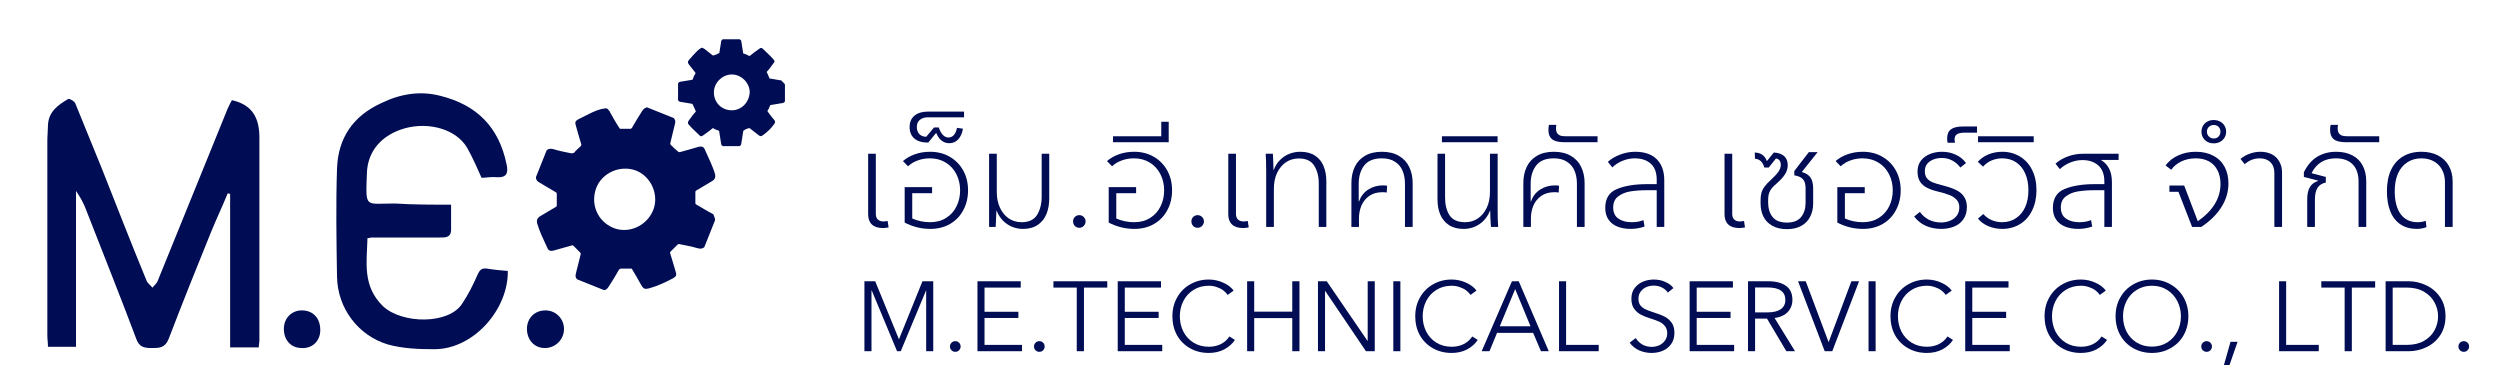 <svg xmlns="http://www.w3.org/2000/svg" xmlns:xlink="http://www.w3.org/1999/xlink" width="420" zoomAndPan="magnify" viewBox="0 0 315 48.75" height="65" preserveAspectRatio="xMidYMid meet" version="1.0"><defs><g/></defs><path fill="#000c53" d="M 32.605 43.773 L 28.996 43.773 L 28.996 24.434 C 28.918 24.434 28.77 24.359 28.691 24.359 C 28.016 26.016 27.262 27.594 26.586 29.25 C 24.781 33.691 22.973 38.207 21.242 42.723 C 20.793 43.852 20.039 43.852 19.137 43.852 C 18.234 43.852 17.555 43.773 17.18 42.723 C 15.148 37.305 12.965 31.883 10.859 26.465 C 10.559 25.641 10.105 24.812 9.578 24.059 L 9.578 43.699 L 6.043 43.699 C 6.043 43.172 5.965 42.723 5.965 42.27 L 5.965 17.738 C 5.965 17.059 6.043 16.383 6.043 15.781 C 6.117 14.051 7.32 13.223 8.602 12.469 C 8.75 12.395 9.43 12.77 9.504 13.07 C 10.633 15.781 11.688 18.488 12.816 21.199 C 14.695 25.941 16.504 30.605 18.461 35.348 C 18.609 35.723 18.984 35.949 19.211 36.25 C 19.438 35.949 19.812 35.648 19.887 35.348 C 22.824 28.121 25.758 20.898 28.691 13.672 C 28.844 13.297 29.07 12.922 29.219 12.621 C 31.93 13.223 32.684 15.027 32.684 17.359 L 32.684 42.871 C 32.684 43.172 32.605 43.398 32.605 43.773 Z M 32.605 43.773 " fill-opacity="1" fill-rule="evenodd"/><path fill="#000c53" d="M 56.836 25.789 L 56.836 28.949 C 56.836 30.004 56.012 29.926 55.332 29.926 L 46.754 29.926 C 46.68 29.926 46.602 30.004 46.301 30.004 C 46.227 33.012 45.625 36.023 48.258 38.582 C 50.668 40.84 56.613 40.914 58.266 38.207 C 59.02 37.078 59.621 35.875 60.148 34.668 C 60.449 33.992 60.676 33.766 61.352 33.84 C 62.254 33.992 63.082 34.066 63.984 34.141 C 64.062 38.957 59.695 44 54.73 44 C 52.773 44 50.742 43.926 48.859 43.398 C 45.098 42.27 42.539 38.809 42.465 34.895 C 42.391 30.305 42.312 25.789 42.465 21.199 C 42.613 17.438 44.422 14.652 48.031 12.996 C 50.516 11.793 53 11.414 55.559 12.094 C 60 13.223 62.859 15.93 63.836 20.746 C 64.062 21.801 63.836 22.402 62.633 22.328 C 61.953 22.254 61.203 22.402 60.676 22.402 C 60.074 21.047 59.547 19.844 58.871 18.641 C 57.516 16.309 54.129 15.328 51.043 16.156 C 48.109 16.984 46.301 19.016 46.227 21.875 C 46.078 26.316 45.926 25.641 49.766 25.641 C 52.02 25.789 54.355 25.789 56.836 25.789 Z M 56.836 25.789 " fill-opacity="1" fill-rule="evenodd"/><path fill="#000c53" d="M 40.355 41.594 C 40.355 42.945 39.379 43.926 38.023 43.852 C 36.668 43.852 35.766 42.871 35.766 41.441 C 35.766 40.086 36.746 39.109 38.023 39.109 C 39.453 39.109 40.355 40.086 40.355 41.594 Z M 40.355 41.594 " fill-opacity="1" fill-rule="evenodd"/><path fill="#000c53" d="M 68.727 39.109 C 70.082 39.109 71.137 40.238 71.062 41.594 C 70.984 42.871 69.93 43.852 68.652 43.852 C 67.297 43.852 66.395 42.797 66.395 41.441 C 66.395 40.086 67.375 39.109 68.727 39.109 Z M 68.727 39.109 " fill-opacity="1" fill-rule="evenodd"/><path fill="#000c53" d="M 90.098 27.746 C 89.648 28.875 89.195 30.004 88.746 31.133 C 88.52 31.359 88.219 31.359 87.918 31.281 C 87.164 31.059 86.336 30.906 85.582 30.754 C 85.508 30.754 85.434 30.754 85.359 30.832 C 85.059 31.133 84.832 31.359 84.531 31.66 C 84.457 31.734 84.379 31.809 84.457 31.961 C 84.68 32.711 84.906 33.465 85.133 34.219 C 85.285 34.668 85.207 34.82 84.832 35.047 C 83.852 35.57 82.875 36.023 81.82 36.324 C 81.219 36.477 81.07 36.398 80.77 35.875 C 80.391 35.195 80.016 34.52 79.641 33.918 C 79.641 33.84 79.488 33.84 79.488 33.84 L 78.285 33.84 C 78.133 33.84 78.059 33.918 77.984 33.992 C 77.609 34.668 77.156 35.422 76.703 36.098 C 76.555 36.324 76.402 36.551 76.102 36.551 C 74.973 36.098 73.844 35.648 72.715 35.195 C 72.488 34.969 72.488 34.742 72.566 34.441 C 72.793 33.613 72.941 32.863 73.168 32.035 C 73.168 31.961 73.168 31.883 73.094 31.809 C 72.793 31.508 72.488 31.207 72.266 30.98 C 72.188 30.906 72.113 30.906 72.113 30.906 C 71.285 31.133 70.457 31.359 69.707 31.582 C 69.328 31.66 69.105 31.582 68.953 31.207 C 68.5 30.23 67.977 29.176 67.676 28.121 C 67.598 27.746 67.676 27.52 67.977 27.293 C 68.652 26.918 69.328 26.465 70.008 26.09 C 70.156 26.016 70.156 25.941 70.156 25.789 L 70.156 24.512 C 70.156 24.359 70.156 24.285 70.008 24.207 C 69.328 23.832 68.652 23.379 67.977 23.004 C 67.676 22.855 67.523 22.629 67.523 22.328 C 67.977 21.199 68.426 20.07 68.879 18.941 C 69.105 18.715 69.406 18.715 69.707 18.789 C 70.457 19.016 71.211 19.168 71.965 19.316 C 72.113 19.316 72.188 19.316 72.34 19.242 C 72.566 18.941 72.867 18.715 73.168 18.414 C 73.242 18.34 73.242 18.266 73.242 18.188 C 73.016 17.438 72.793 16.684 72.566 15.855 C 72.414 15.406 72.488 15.254 72.867 15.027 C 73.316 14.801 73.77 14.578 74.223 14.352 C 74.824 14.051 75.5 13.75 76.176 13.672 C 76.402 13.598 76.555 13.672 76.703 13.898 C 76.781 13.973 76.855 14.051 76.855 14.125 C 77.23 14.801 77.609 15.48 78.059 16.156 C 78.059 16.23 78.207 16.23 78.207 16.23 L 79.414 16.23 C 79.562 16.23 79.562 16.156 79.641 16.082 C 80.09 15.328 80.469 14.652 80.918 13.973 C 81.07 13.75 81.219 13.598 81.52 13.523 C 82.648 13.973 83.777 14.426 84.906 14.879 C 85.059 15.102 85.133 15.254 85.059 15.555 C 84.832 16.383 84.68 17.211 84.457 18.039 C 84.457 18.113 84.457 18.188 84.531 18.266 C 84.832 18.566 85.133 18.867 85.434 19.094 C 85.508 19.168 85.582 19.168 85.66 19.168 C 86.488 18.941 87.316 18.715 88.066 18.488 C 88.445 18.414 88.668 18.488 88.82 18.867 C 89.27 19.918 89.797 20.898 90.098 21.953 C 90.176 22.328 90.098 22.555 89.797 22.777 C 89.121 23.156 88.445 23.605 87.766 23.984 C 87.617 24.059 87.617 24.133 87.617 24.285 L 87.617 25.562 C 87.617 25.641 87.617 25.715 87.766 25.789 C 88.445 26.164 89.121 26.617 89.875 26.992 C 89.949 27.219 90.098 27.445 90.098 27.746 Z M 82.273 26.543 C 83.102 24.586 82.047 22.254 80.164 21.5 C 78.207 20.746 75.875 21.727 75.125 23.684 C 74.371 25.715 75.273 27.895 77.305 28.723 C 79.188 29.477 81.445 28.5 82.273 26.543 Z M 82.273 26.543 " fill-opacity="1" fill-rule="nonzero"/><path fill="#000c53" d="M 98.902 10.664 L 98.902 12.77 C 98.828 12.922 98.68 12.996 98.527 12.996 C 98.074 13.07 97.625 13.148 97.172 13.223 C 97.098 13.223 97.098 13.223 97.023 13.297 C 96.945 13.523 96.871 13.75 96.723 13.898 L 96.723 14.051 C 97.023 14.426 97.25 14.801 97.551 15.102 C 97.699 15.328 97.699 15.406 97.551 15.629 C 97.172 16.156 96.723 16.609 96.195 16.984 C 95.895 17.211 95.82 17.211 95.52 16.984 C 95.141 16.684 94.84 16.457 94.465 16.156 L 94.312 16.156 C 94.086 16.23 93.863 16.309 93.711 16.457 C 93.637 16.457 93.637 16.531 93.637 16.609 C 93.562 17.059 93.484 17.512 93.41 18.039 C 93.41 18.188 93.336 18.34 93.184 18.414 L 91.078 18.414 C 90.926 18.34 90.852 18.188 90.852 18.039 C 90.777 17.586 90.703 17.059 90.625 16.609 C 90.625 16.531 90.625 16.531 90.551 16.457 C 90.324 16.383 90.098 16.309 89.875 16.156 L 89.797 16.156 C 89.422 16.457 89.047 16.758 88.594 17.059 C 88.367 17.211 88.293 17.211 88.145 17.059 C 87.691 16.609 87.164 16.156 86.789 15.707 C 86.637 15.555 86.637 15.406 86.789 15.18 C 87.09 14.801 87.316 14.426 87.617 14.125 C 87.691 14.051 87.691 13.973 87.617 13.898 C 87.539 13.672 87.391 13.449 87.316 13.223 C 87.316 13.148 87.238 13.148 87.164 13.07 C 86.711 12.996 86.262 12.922 85.809 12.844 C 85.66 12.844 85.508 12.77 85.434 12.621 L 85.434 10.512 C 85.508 10.363 85.66 10.285 85.809 10.285 C 86.262 10.211 86.711 10.137 87.164 10.062 C 87.238 10.062 87.316 9.984 87.316 9.91 C 87.391 9.684 87.465 9.461 87.617 9.309 L 87.617 9.156 C 87.316 8.781 87.016 8.406 86.789 8.105 C 86.637 7.879 86.637 7.805 86.789 7.578 C 87.016 7.352 87.164 7.125 87.391 6.902 C 87.691 6.602 87.918 6.297 88.293 6.074 C 88.445 6 88.52 6 88.594 6.074 C 88.668 6.074 88.668 6.148 88.746 6.148 C 89.121 6.449 89.422 6.676 89.797 6.977 L 89.949 6.977 C 90.176 6.902 90.398 6.824 90.625 6.676 C 90.625 6.824 90.625 6.824 90.625 6.75 C 90.703 6.297 90.777 5.773 90.852 5.32 C 90.852 5.172 90.926 5.02 91.078 4.945 L 93.184 4.945 C 93.336 5.02 93.41 5.094 93.41 5.246 C 93.484 5.695 93.562 6.223 93.637 6.676 C 93.637 6.75 93.637 6.75 93.711 6.75 C 93.938 6.824 94.164 6.902 94.387 7.051 L 94.465 7.051 C 94.84 6.75 95.215 6.449 95.668 6.148 C 95.82 6 95.969 6 96.121 6.148 C 96.57 6.602 97.098 7.051 97.473 7.504 C 97.625 7.652 97.625 7.805 97.473 7.953 C 97.172 8.332 96.945 8.707 96.648 9.008 C 96.57 9.082 96.57 9.082 96.648 9.156 C 96.723 9.383 96.871 9.609 96.945 9.836 C 96.945 9.91 97.023 9.91 97.098 9.91 C 97.551 9.984 98 10.062 98.453 10.137 C 98.68 10.438 98.828 10.438 98.902 10.664 Z M 94.465 11.641 C 94.465 10.438 93.41 9.383 92.207 9.383 C 91.004 9.383 89.949 10.438 89.949 11.641 C 89.949 12.922 90.926 13.898 92.207 13.898 C 93.41 13.898 94.387 12.922 94.465 11.641 Z M 94.465 11.641 " fill-opacity="1" fill-rule="nonzero"/><g fill="#000c53" fill-opacity="1"><g transform="translate(107.745, 44.252)"><g><path d="M 2.062 0 L 1.172 0 L 1.172 -8.812 L 2.531 -8.812 L 5.516 -1.516 L 5.531 -1.516 L 8.484 -8.812 L 9.844 -8.812 L 9.844 0 L 8.953 0 L 8.953 -7.656 L 8.938 -7.656 L 5.75 0 L 5.281 0 L 2.094 -7.656 L 2.062 -7.656 Z M 2.062 0 "/></g></g></g><g fill="#000c53" fill-opacity="1"><g transform="translate(118.757, 44.252)"><g><path d="M 1.609 0.078 C 1.422 0.078 1.258 0.008 1.125 -0.125 C 1 -0.258 0.938 -0.414 0.938 -0.594 C 0.938 -0.781 1 -0.938 1.125 -1.062 C 1.258 -1.195 1.422 -1.266 1.609 -1.266 C 1.805 -1.266 1.969 -1.195 2.094 -1.062 C 2.219 -0.938 2.281 -0.781 2.281 -0.594 C 2.281 -0.414 2.219 -0.258 2.094 -0.125 C 1.969 0.008 1.805 0.078 1.609 0.078 Z M 1.609 0.078 "/></g></g></g><g fill="#000c53" fill-opacity="1"><g transform="translate(121.988, 44.252)"><g><path d="M 6.781 0 L 1.172 0 L 1.172 -8.812 L 6.625 -8.812 L 6.625 -8.016 L 2.062 -8.016 L 2.062 -4.969 L 6.328 -4.969 L 6.328 -4.188 L 2.062 -4.188 L 2.062 -0.797 L 6.781 -0.797 Z M 6.781 0 "/></g></g></g><g fill="#000c53" fill-opacity="1"><g transform="translate(129.346, 44.252)"><g><path d="M 1.609 0.078 C 1.422 0.078 1.258 0.008 1.125 -0.125 C 1 -0.258 0.938 -0.414 0.938 -0.594 C 0.938 -0.781 1 -0.938 1.125 -1.062 C 1.258 -1.195 1.422 -1.266 1.609 -1.266 C 1.805 -1.266 1.969 -1.195 2.094 -1.062 C 2.219 -0.938 2.281 -0.781 2.281 -0.594 C 2.281 -0.414 2.219 -0.258 2.094 -0.125 C 1.969 0.008 1.805 0.078 1.609 0.078 Z M 1.609 0.078 "/></g></g></g><g fill="#000c53" fill-opacity="1"><g transform="translate(132.577, 44.252)"><g><path d="M 4 0 L 3.094 0 L 3.094 -8.016 L 0.156 -8.016 L 0.156 -8.812 L 6.938 -8.812 L 6.938 -8.016 L 4 -8.016 Z M 4 0 "/></g></g></g><g fill="#000c53" fill-opacity="1"><g transform="translate(139.661, 44.252)"><g><path d="M 6.781 0 L 1.172 0 L 1.172 -8.812 L 6.625 -8.812 L 6.625 -8.016 L 2.062 -8.016 L 2.062 -4.969 L 6.328 -4.969 L 6.328 -4.188 L 2.062 -4.188 L 2.062 -0.797 L 6.781 -0.797 Z M 6.781 0 "/></g></g></g><g fill="#000c53" fill-opacity="1"><g transform="translate(147.019, 44.252)"><g><path d="M 5.281 0.219 C 4.406 0.219 3.617 0.02 2.922 -0.375 C 2.223 -0.77 1.676 -1.316 1.281 -2.016 C 0.895 -2.723 0.703 -3.52 0.703 -4.406 C 0.703 -5.281 0.898 -6.066 1.297 -6.766 C 1.691 -7.473 2.238 -8.023 2.938 -8.422 C 3.645 -8.828 4.426 -9.031 5.281 -9.031 C 5.926 -9.031 6.531 -8.898 7.094 -8.641 C 7.664 -8.391 8.109 -8.055 8.422 -7.641 L 7.672 -7.094 C 7.535 -7.289 7.352 -7.477 7.125 -7.656 C 6.895 -7.832 6.617 -7.973 6.297 -8.078 C 5.984 -8.191 5.648 -8.25 5.297 -8.25 C 4.555 -8.25 3.91 -8.07 3.359 -7.719 C 2.805 -7.375 2.379 -6.906 2.078 -6.312 C 1.785 -5.727 1.641 -5.094 1.641 -4.406 C 1.641 -3.719 1.785 -3.078 2.078 -2.484 C 2.379 -1.898 2.805 -1.43 3.359 -1.078 C 3.922 -0.734 4.566 -0.562 5.297 -0.562 C 5.828 -0.562 6.316 -0.664 6.766 -0.875 C 7.223 -1.094 7.598 -1.422 7.891 -1.859 L 8.578 -1.422 C 8.266 -0.941 7.82 -0.547 7.25 -0.234 C 6.688 0.066 6.031 0.219 5.281 0.219 Z M 5.281 0.219 "/></g></g></g><g fill="#000c53" fill-opacity="1"><g transform="translate(155.967, 44.252)"><g><path d="M 2.062 0 L 1.172 0 L 1.172 -8.812 L 2.062 -8.812 L 2.062 -4.984 L 6.859 -4.984 L 6.859 -8.812 L 7.766 -8.812 L 7.766 0 L 6.859 0 L 6.859 -4.172 L 2.062 -4.172 Z M 2.062 0 "/></g></g></g><g fill="#000c53" fill-opacity="1"><g transform="translate(164.891, 44.252)"><g><path d="M 2.062 0 L 1.172 0 L 1.172 -8.812 L 2.281 -8.812 L 7.406 -1.312 L 7.438 -1.312 L 7.438 -8.812 L 8.328 -8.812 L 8.328 0 L 7.219 0 L 2.094 -7.578 L 2.062 -7.578 Z M 2.062 0 "/></g></g></g><g fill="#000c53" fill-opacity="1"><g transform="translate(174.386, 44.252)"><g><path d="M 2.062 0 L 1.172 0 L 1.172 -8.812 L 2.062 -8.812 Z M 2.062 0 "/></g></g></g><g fill="#000c53" fill-opacity="1"><g transform="translate(177.618, 44.252)"><g><path d="M 5.281 0.219 C 4.406 0.219 3.617 0.02 2.922 -0.375 C 2.223 -0.77 1.676 -1.316 1.281 -2.016 C 0.895 -2.723 0.703 -3.52 0.703 -4.406 C 0.703 -5.281 0.898 -6.066 1.297 -6.766 C 1.691 -7.473 2.238 -8.023 2.938 -8.422 C 3.645 -8.828 4.426 -9.031 5.281 -9.031 C 5.926 -9.031 6.531 -8.898 7.094 -8.641 C 7.664 -8.391 8.109 -8.055 8.422 -7.641 L 7.672 -7.094 C 7.535 -7.289 7.352 -7.477 7.125 -7.656 C 6.895 -7.832 6.617 -7.973 6.297 -8.078 C 5.984 -8.191 5.648 -8.25 5.297 -8.25 C 4.555 -8.25 3.91 -8.07 3.359 -7.719 C 2.805 -7.375 2.379 -6.906 2.078 -6.312 C 1.785 -5.727 1.641 -5.094 1.641 -4.406 C 1.641 -3.719 1.785 -3.078 2.078 -2.484 C 2.379 -1.898 2.805 -1.43 3.359 -1.078 C 3.922 -0.734 4.566 -0.562 5.297 -0.562 C 5.828 -0.562 6.316 -0.664 6.766 -0.875 C 7.223 -1.094 7.598 -1.422 7.891 -1.859 L 8.578 -1.422 C 8.266 -0.941 7.82 -0.547 7.25 -0.234 C 6.688 0.066 6.031 0.219 5.281 0.219 Z M 5.281 0.219 "/></g></g></g><g fill="#000c53" fill-opacity="1"><g transform="translate(186.566, 44.252)"><g><path d="M 3.938 -8.812 L 4.797 -8.812 L 8.578 0 L 7.594 0 L 6.609 -2.312 L 2.062 -2.312 L 1.109 0 L 0.125 0 Z M 4.344 -7.828 L 2.406 -3.141 L 6.281 -3.141 Z M 4.344 -7.828 "/></g></g></g><g fill="#000c53" fill-opacity="1"><g transform="translate(195.266, 44.252)"><g><path d="M 6.172 0 L 1.172 0 L 1.172 -8.812 L 2.062 -8.812 L 2.062 -0.797 L 6.172 -0.797 Z M 6.172 0 "/></g></g></g><g fill="#000c53" fill-opacity="1"><g transform="translate(201.604, 44.252)"><g/></g></g><g fill="#000c53" fill-opacity="1"><g transform="translate(204.711, 44.252)"><g><path d="M 3.391 0.219 C 2.836 0.219 2.312 0.109 1.812 -0.109 C 1.32 -0.336 0.926 -0.66 0.625 -1.078 L 1.391 -1.656 C 1.598 -1.32 1.875 -1.051 2.219 -0.844 C 2.57 -0.645 2.969 -0.547 3.406 -0.547 C 3.719 -0.547 4.023 -0.609 4.328 -0.734 C 4.629 -0.867 4.875 -1.066 5.062 -1.328 C 5.258 -1.586 5.359 -1.895 5.359 -2.25 C 5.359 -2.633 5.258 -2.941 5.062 -3.172 C 4.875 -3.41 4.641 -3.594 4.359 -3.719 C 4.086 -3.844 3.703 -3.984 3.203 -4.141 C 2.734 -4.285 2.332 -4.445 2 -4.625 C 1.664 -4.812 1.391 -5.062 1.172 -5.375 C 0.953 -5.695 0.844 -6.109 0.844 -6.609 C 0.844 -7.141 0.977 -7.586 1.25 -7.953 C 1.531 -8.316 1.883 -8.586 2.312 -8.766 C 2.738 -8.941 3.188 -9.031 3.656 -9.031 C 4.207 -9.031 4.703 -8.926 5.141 -8.719 C 5.586 -8.52 5.922 -8.266 6.141 -7.953 L 5.438 -7.391 C 5.25 -7.66 5 -7.875 4.688 -8.031 C 4.383 -8.188 4.031 -8.266 3.625 -8.266 C 3.312 -8.266 3.008 -8.203 2.719 -8.078 C 2.438 -7.953 2.203 -7.766 2.016 -7.516 C 1.828 -7.273 1.734 -6.973 1.734 -6.609 C 1.734 -6.266 1.816 -5.984 1.984 -5.766 C 2.16 -5.555 2.367 -5.395 2.609 -5.281 C 2.859 -5.164 3.207 -5.035 3.656 -4.891 C 4.25 -4.703 4.707 -4.523 5.031 -4.359 C 5.363 -4.191 5.648 -3.945 5.891 -3.625 C 6.141 -3.301 6.266 -2.863 6.266 -2.312 C 6.266 -1.758 6.129 -1.289 5.859 -0.906 C 5.586 -0.52 5.227 -0.234 4.781 -0.047 C 4.344 0.129 3.879 0.219 3.391 0.219 Z M 3.391 0.219 "/></g></g></g><g fill="#000c53" fill-opacity="1"><g transform="translate(211.721, 44.252)"><g><path d="M 6.781 0 L 1.172 0 L 1.172 -8.812 L 6.625 -8.812 L 6.625 -8.016 L 2.062 -8.016 L 2.062 -4.969 L 6.328 -4.969 L 6.328 -4.188 L 2.062 -4.188 L 2.062 -0.797 L 6.781 -0.797 Z M 6.781 0 "/></g></g></g><g fill="#000c53" fill-opacity="1"><g transform="translate(219.079, 44.252)"><g><path d="M 1.172 0 L 1.172 -8.812 L 3.75 -8.812 C 4.688 -8.812 5.422 -8.617 5.953 -8.234 C 6.492 -7.859 6.766 -7.266 6.766 -6.453 C 6.766 -6.035 6.664 -5.66 6.469 -5.328 C 6.281 -5.004 6.016 -4.742 5.672 -4.547 C 5.328 -4.359 4.941 -4.238 4.516 -4.188 L 7.094 0 L 6 0 L 3.562 -4.109 L 2.062 -4.109 L 2.062 0 Z M 3.625 -4.891 C 4.344 -4.891 4.895 -5.02 5.281 -5.281 C 5.676 -5.551 5.875 -5.941 5.875 -6.453 C 5.875 -7.504 5.133 -8.031 3.656 -8.031 L 2.062 -8.031 L 2.062 -4.891 Z M 3.625 -4.891 "/></g></g></g><g fill="#000c53" fill-opacity="1"><g transform="translate(226.523, 44.252)"><g><path d="M 4.344 0 L 3.391 0 L 0.031 -8.812 L 1 -8.812 L 3.875 -1.156 L 3.891 -1.156 L 6.75 -8.812 L 7.719 -8.812 Z M 4.344 0 "/></g></g></g><g fill="#000c53" fill-opacity="1"><g transform="translate(234.266, 44.252)"><g><path d="M 2.062 0 L 1.172 0 L 1.172 -8.812 L 2.062 -8.812 Z M 2.062 0 "/></g></g></g><g fill="#000c53" fill-opacity="1"><g transform="translate(237.497, 44.252)"><g><path d="M 5.281 0.219 C 4.406 0.219 3.617 0.02 2.922 -0.375 C 2.223 -0.77 1.676 -1.316 1.281 -2.016 C 0.895 -2.723 0.703 -3.52 0.703 -4.406 C 0.703 -5.281 0.898 -6.066 1.297 -6.766 C 1.691 -7.473 2.238 -8.023 2.938 -8.422 C 3.645 -8.828 4.426 -9.031 5.281 -9.031 C 5.926 -9.031 6.531 -8.898 7.094 -8.641 C 7.664 -8.391 8.109 -8.055 8.422 -7.641 L 7.672 -7.094 C 7.535 -7.289 7.352 -7.477 7.125 -7.656 C 6.895 -7.832 6.617 -7.973 6.297 -8.078 C 5.984 -8.191 5.648 -8.25 5.297 -8.25 C 4.555 -8.25 3.91 -8.07 3.359 -7.719 C 2.805 -7.375 2.379 -6.906 2.078 -6.312 C 1.785 -5.727 1.641 -5.094 1.641 -4.406 C 1.641 -3.719 1.785 -3.078 2.078 -2.484 C 2.379 -1.898 2.805 -1.43 3.359 -1.078 C 3.922 -0.734 4.566 -0.562 5.297 -0.562 C 5.828 -0.562 6.316 -0.664 6.766 -0.875 C 7.223 -1.094 7.598 -1.422 7.891 -1.859 L 8.578 -1.422 C 8.266 -0.941 7.82 -0.547 7.25 -0.234 C 6.688 0.066 6.031 0.219 5.281 0.219 Z M 5.281 0.219 "/></g></g></g><g fill="#000c53" fill-opacity="1"><g transform="translate(246.446, 44.252)"><g><path d="M 6.781 0 L 1.172 0 L 1.172 -8.812 L 6.625 -8.812 L 6.625 -8.016 L 2.062 -8.016 L 2.062 -4.969 L 6.328 -4.969 L 6.328 -4.188 L 2.062 -4.188 L 2.062 -0.797 L 6.781 -0.797 Z M 6.781 0 "/></g></g></g><g fill="#000c53" fill-opacity="1"><g transform="translate(253.803, 44.252)"><g/></g></g><g fill="#000c53" fill-opacity="1"><g transform="translate(256.911, 44.252)"><g><path d="M 5.281 0.219 C 4.406 0.219 3.617 0.02 2.922 -0.375 C 2.223 -0.77 1.676 -1.316 1.281 -2.016 C 0.895 -2.723 0.703 -3.52 0.703 -4.406 C 0.703 -5.281 0.898 -6.066 1.297 -6.766 C 1.691 -7.473 2.238 -8.023 2.938 -8.422 C 3.645 -8.828 4.426 -9.031 5.281 -9.031 C 5.926 -9.031 6.531 -8.898 7.094 -8.641 C 7.664 -8.391 8.109 -8.055 8.422 -7.641 L 7.672 -7.094 C 7.535 -7.289 7.352 -7.477 7.125 -7.656 C 6.895 -7.832 6.617 -7.973 6.297 -8.078 C 5.984 -8.191 5.648 -8.25 5.297 -8.25 C 4.555 -8.25 3.91 -8.07 3.359 -7.719 C 2.805 -7.375 2.379 -6.906 2.078 -6.312 C 1.785 -5.727 1.641 -5.094 1.641 -4.406 C 1.641 -3.719 1.785 -3.078 2.078 -2.484 C 2.379 -1.898 2.805 -1.43 3.359 -1.078 C 3.922 -0.734 4.566 -0.562 5.297 -0.562 C 5.828 -0.562 6.316 -0.664 6.766 -0.875 C 7.223 -1.094 7.598 -1.422 7.891 -1.859 L 8.578 -1.422 C 8.266 -0.941 7.82 -0.547 7.25 -0.234 C 6.688 0.066 6.031 0.219 5.281 0.219 Z M 5.281 0.219 "/></g></g></g><g fill="#000c53" fill-opacity="1"><g transform="translate(265.859, 44.252)"><g><path d="M 5.281 0.219 C 4.426 0.219 3.645 0.02 2.938 -0.375 C 2.238 -0.77 1.691 -1.316 1.297 -2.016 C 0.898 -2.723 0.703 -3.52 0.703 -4.406 C 0.703 -5.281 0.898 -6.066 1.297 -6.766 C 1.691 -7.473 2.238 -8.023 2.938 -8.422 C 3.645 -8.828 4.426 -9.031 5.281 -9.031 C 6.145 -9.031 6.926 -8.828 7.625 -8.422 C 8.332 -8.023 8.883 -7.473 9.281 -6.766 C 9.676 -6.066 9.875 -5.281 9.875 -4.406 C 9.875 -3.52 9.676 -2.723 9.281 -2.016 C 8.883 -1.316 8.332 -0.77 7.625 -0.375 C 6.926 0.02 6.145 0.219 5.281 0.219 Z M 5.281 -0.578 C 6.008 -0.578 6.648 -0.75 7.203 -1.094 C 7.754 -1.438 8.18 -1.898 8.484 -2.484 C 8.785 -3.078 8.938 -3.719 8.938 -4.406 C 8.938 -5.094 8.785 -5.727 8.484 -6.312 C 8.18 -6.906 7.754 -7.375 7.203 -7.719 C 6.648 -8.07 6.008 -8.25 5.281 -8.25 C 4.551 -8.25 3.91 -8.07 3.359 -7.719 C 2.805 -7.375 2.379 -6.906 2.078 -6.312 C 1.785 -5.727 1.641 -5.094 1.641 -4.406 C 1.641 -3.719 1.785 -3.078 2.078 -2.484 C 2.379 -1.898 2.805 -1.438 3.359 -1.094 C 3.91 -0.75 4.551 -0.578 5.281 -0.578 Z M 5.281 -0.578 "/></g></g></g><g fill="#000c53" fill-opacity="1"><g transform="translate(276.423, 44.252)"><g><path d="M 1.609 0.078 C 1.422 0.078 1.258 0.008 1.125 -0.125 C 1 -0.258 0.938 -0.414 0.938 -0.594 C 0.938 -0.781 1 -0.938 1.125 -1.062 C 1.258 -1.195 1.422 -1.266 1.609 -1.266 C 1.805 -1.266 1.969 -1.195 2.094 -1.062 C 2.219 -0.938 2.281 -0.781 2.281 -0.594 C 2.281 -0.414 2.219 -0.258 2.094 -0.125 C 1.969 0.008 1.805 0.078 1.609 0.078 Z M 1.609 0.078 "/></g></g></g><g fill="#000c53" fill-opacity="1"><g transform="translate(279.655, 44.252)"><g><path d="M 1.266 1.734 L 0.562 1.734 L 1.391 -1.188 L 2.281 -1.188 Z M 1.266 1.734 "/></g></g></g><g fill="#000c53" fill-opacity="1"><g transform="translate(282.886, 44.252)"><g/></g></g><g fill="#000c53" fill-opacity="1"><g transform="translate(285.993, 44.252)"><g><path d="M 6.172 0 L 1.172 0 L 1.172 -8.812 L 2.062 -8.812 L 2.062 -0.797 L 6.172 -0.797 Z M 6.172 0 "/></g></g></g><g fill="#000c53" fill-opacity="1"><g transform="translate(292.331, 44.252)"><g><path d="M 4 0 L 3.094 0 L 3.094 -8.016 L 0.156 -8.016 L 0.156 -8.812 L 6.938 -8.812 L 6.938 -8.016 L 4 -8.016 Z M 4 0 "/></g></g></g><g fill="#000c53" fill-opacity="1"><g transform="translate(299.416, 44.252)"><g><path d="M 1.172 0 L 1.172 -8.812 L 4.094 -8.812 C 4.852 -8.812 5.586 -8.641 6.297 -8.297 C 7.016 -7.961 7.598 -7.461 8.047 -6.797 C 8.492 -6.129 8.719 -5.332 8.719 -4.406 C 8.719 -3.477 8.492 -2.676 8.047 -2 C 7.598 -1.332 7.016 -0.832 6.297 -0.5 C 5.586 -0.164 4.852 0 4.094 0 Z M 3.844 -0.797 C 4.688 -0.797 5.406 -0.961 6 -1.297 C 6.594 -1.641 7.035 -2.082 7.328 -2.625 C 7.629 -3.176 7.781 -3.77 7.781 -4.406 C 7.781 -5.031 7.629 -5.613 7.328 -6.156 C 7.035 -6.707 6.594 -7.156 6 -7.5 C 5.406 -7.844 4.688 -8.016 3.844 -8.016 L 2.062 -8.016 L 2.062 -0.797 Z M 3.844 -0.797 "/></g></g></g><g fill="#000c53" fill-opacity="1"><g transform="translate(308.824, 44.252)"><g><path d="M 1.609 0.078 C 1.422 0.078 1.258 0.008 1.125 -0.125 C 1 -0.258 0.938 -0.414 0.938 -0.594 C 0.938 -0.781 1 -0.938 1.125 -1.062 C 1.258 -1.195 1.422 -1.266 1.609 -1.266 C 1.805 -1.266 1.969 -1.195 2.094 -1.062 C 2.219 -0.938 2.281 -0.781 2.281 -0.594 C 2.281 -0.414 2.219 -0.258 2.094 -0.125 C 1.969 0.008 1.805 0.078 1.609 0.078 Z M 1.609 0.078 "/></g></g></g><g fill="#000c53" fill-opacity="1"><g transform="translate(107.745, 28.592)"><g><path d="M 3.5 0.141 C 2.906 0.141 2.445 -0.004 2.125 -0.297 C 1.801 -0.598 1.641 -1.023 1.641 -1.578 L 1.641 -9.219 L 2.609 -9.219 L 2.609 -1.641 C 2.609 -1.336 2.691 -1.102 2.859 -0.938 C 3.035 -0.77 3.27 -0.688 3.562 -0.688 C 3.688 -0.688 3.863 -0.707 4.094 -0.75 L 4.219 0.062 C 3.957 0.113 3.719 0.141 3.5 0.141 Z M 3.5 0.141 "/></g></g></g><g fill="#000c53" fill-opacity="1"><g transform="translate(112.505, 28.592)"><g><path d="M 4.688 -9.469 C 5.613 -9.469 6.438 -9.258 7.156 -8.844 C 7.883 -8.426 8.453 -7.848 8.859 -7.109 C 9.266 -6.379 9.469 -5.547 9.469 -4.609 C 9.469 -3.691 9.27 -2.863 8.875 -2.125 C 8.488 -1.383 7.93 -0.801 7.203 -0.375 C 6.484 0.039 5.656 0.25 4.719 0.25 C 4.113 0.25 3.535 0.176 2.984 0.031 C 2.441 -0.113 1.941 -0.305 1.484 -0.547 L 1.484 -5.016 L 4.938 -5.016 L 4.938 -4.25 L 2.438 -4.25 L 2.438 -1.062 C 3.145 -0.75 3.895 -0.594 4.688 -0.594 C 5.469 -0.594 6.145 -0.773 6.719 -1.141 C 7.289 -1.504 7.723 -1.988 8.016 -2.594 C 8.316 -3.195 8.469 -3.867 8.469 -4.609 C 8.469 -5.348 8.312 -6.023 8 -6.641 C 7.688 -7.266 7.238 -7.754 6.656 -8.109 C 6.082 -8.461 5.422 -8.641 4.672 -8.641 C 4.117 -8.641 3.602 -8.551 3.125 -8.375 C 2.656 -8.207 2.25 -7.961 1.906 -7.641 L 1.266 -8.297 C 1.703 -8.672 2.207 -8.957 2.781 -9.156 C 3.363 -9.363 4 -9.469 4.688 -9.469 Z M 4.688 -9.469 "/></g></g></g><g fill="#000c53" fill-opacity="1"><g transform="translate(123.096, 28.592)"><g><path d="M -6.141 -13.812 C -6.598 -13.812 -6.953 -13.703 -7.203 -13.484 C -7.453 -13.273 -7.578 -12.973 -7.578 -12.578 C -7.578 -12.223 -7.473 -11.93 -7.266 -11.703 C -7.055 -11.484 -6.766 -11.367 -6.391 -11.359 L -5.406 -12.531 L -4.812 -12.531 C -4.676 -12.133 -4.504 -11.82 -4.297 -11.594 C -4.086 -11.375 -3.852 -11.266 -3.594 -11.266 C -3.332 -11.266 -3.102 -11.367 -2.906 -11.578 C -2.719 -11.797 -2.586 -12.098 -2.516 -12.484 L -1.766 -12.375 C -1.867 -11.789 -2.07 -11.336 -2.375 -11.016 C -2.676 -10.703 -3.051 -10.547 -3.5 -10.547 C -3.852 -10.547 -4.172 -10.656 -4.453 -10.875 C -4.734 -11.094 -4.957 -11.41 -5.125 -11.828 L -5.156 -11.828 L -6.141 -10.625 C -6.91 -10.625 -7.492 -10.797 -7.891 -11.141 C -8.285 -11.484 -8.484 -11.961 -8.484 -12.578 C -8.484 -13.203 -8.281 -13.68 -7.875 -14.016 C -7.469 -14.359 -6.895 -14.531 -6.156 -14.531 L -1.625 -14.531 L -1.625 -13.812 Z M -6.141 -13.812 "/></g></g></g><g fill="#000c53" fill-opacity="1"><g transform="translate(122.97, 28.592)"><g><path d="M 5.938 0.25 C 5.195 0.25 4.523 0.047 3.922 -0.359 C 3.328 -0.766 2.891 -1.328 2.609 -2.047 L 2.578 -2.047 L 2.484 0 L 1.656 0 L 1.656 -9.219 L 2.625 -9.219 L 2.625 -4.422 C 2.625 -3.648 2.758 -2.977 3.031 -2.406 C 3.301 -1.832 3.672 -1.383 4.141 -1.062 C 4.617 -0.75 5.156 -0.594 5.75 -0.594 C 6.664 -0.594 7.316 -0.898 7.703 -1.516 C 8.086 -2.141 8.281 -2.91 8.281 -3.828 L 8.281 -9.219 L 9.234 -9.219 L 9.234 -3.594 C 9.234 -2.863 9.117 -2.211 8.891 -1.641 C 8.66 -1.066 8.297 -0.609 7.797 -0.266 C 7.297 0.078 6.676 0.25 5.938 0.25 Z M 5.938 0.25 "/></g></g></g><g fill="#000c53" fill-opacity="1"><g transform="translate(133.768, 28.592)"><g><path d="M 2.219 0.109 C 2 0.109 1.812 0.031 1.656 -0.125 C 1.508 -0.289 1.438 -0.484 1.438 -0.703 C 1.438 -0.91 1.508 -1.094 1.656 -1.25 C 1.812 -1.406 2 -1.484 2.219 -1.484 C 2.445 -1.484 2.633 -1.406 2.781 -1.25 C 2.938 -1.094 3.016 -0.91 3.016 -0.703 C 3.016 -0.484 2.938 -0.289 2.781 -0.125 C 2.633 0.031 2.445 0.109 2.219 0.109 Z M 2.219 0.109 "/></g></g></g><g fill="#000c53" fill-opacity="1"><g transform="translate(138.213, 28.592)"><g><path d="M 4.688 -9.469 C 5.613 -9.469 6.438 -9.258 7.156 -8.844 C 7.883 -8.426 8.453 -7.848 8.859 -7.109 C 9.266 -6.379 9.469 -5.547 9.469 -4.609 C 9.469 -3.691 9.27 -2.863 8.875 -2.125 C 8.488 -1.383 7.93 -0.801 7.203 -0.375 C 6.484 0.039 5.656 0.25 4.719 0.25 C 4.113 0.25 3.535 0.176 2.984 0.031 C 2.441 -0.113 1.941 -0.305 1.484 -0.547 L 1.484 -5.016 L 4.938 -5.016 L 4.938 -4.25 L 2.438 -4.25 L 2.438 -1.062 C 3.145 -0.75 3.895 -0.594 4.688 -0.594 C 5.469 -0.594 6.145 -0.773 6.719 -1.141 C 7.289 -1.504 7.723 -1.988 8.016 -2.594 C 8.316 -3.195 8.469 -3.867 8.469 -4.609 C 8.469 -5.348 8.312 -6.023 8 -6.641 C 7.688 -7.266 7.238 -7.754 6.656 -8.109 C 6.082 -8.461 5.422 -8.641 4.672 -8.641 C 4.117 -8.641 3.602 -8.551 3.125 -8.375 C 2.656 -8.207 2.25 -7.961 1.906 -7.641 L 1.266 -8.297 C 1.703 -8.672 2.207 -8.957 2.781 -9.156 C 3.363 -9.363 4 -9.469 4.688 -9.469 Z M 4.688 -9.469 "/></g></g></g><g fill="#000c53" fill-opacity="1"><g transform="translate(148.804, 28.592)"><g><path d="M -2.484 -11.422 L -2.484 -13.25 L -1.547 -13.25 L -1.547 -10.672 L -8.562 -10.672 L -8.562 -11.422 Z M -2.484 -11.422 "/></g></g></g><g fill="#000c53" fill-opacity="1"><g transform="translate(148.678, 28.592)"><g><path d="M 2.219 0.109 C 2 0.109 1.812 0.031 1.656 -0.125 C 1.508 -0.289 1.438 -0.484 1.438 -0.703 C 1.438 -0.91 1.508 -1.094 1.656 -1.25 C 1.812 -1.406 2 -1.484 2.219 -1.484 C 2.445 -1.484 2.633 -1.406 2.781 -1.25 C 2.938 -1.094 3.016 -0.91 3.016 -0.703 C 3.016 -0.484 2.938 -0.289 2.781 -0.125 C 2.633 0.031 2.445 0.109 2.219 0.109 Z M 2.219 0.109 "/></g></g></g><g fill="#000c53" fill-opacity="1"><g transform="translate(153.123, 28.592)"><g><path d="M 3.5 0.141 C 2.906 0.141 2.445 -0.004 2.125 -0.297 C 1.801 -0.598 1.641 -1.023 1.641 -1.578 L 1.641 -9.219 L 2.609 -9.219 L 2.609 -1.641 C 2.609 -1.336 2.691 -1.102 2.859 -0.938 C 3.035 -0.77 3.27 -0.688 3.562 -0.688 C 3.688 -0.688 3.863 -0.707 4.094 -0.75 L 4.219 0.062 C 3.957 0.113 3.719 0.141 3.5 0.141 Z M 3.5 0.141 "/></g></g></g><g fill="#000c53" fill-opacity="1"><g transform="translate(157.883, 28.592)"><g><path d="M 1.656 -7 C 1.656 -7.977 1.633 -8.719 1.594 -9.219 L 2.5 -9.219 C 2.52 -8.926 2.535 -8.598 2.547 -8.234 C 2.566 -7.867 2.578 -7.516 2.578 -7.172 L 2.609 -7.172 C 2.773 -7.629 3.02 -8.031 3.344 -8.375 C 3.676 -8.727 4.066 -9 4.516 -9.188 C 4.973 -9.375 5.453 -9.469 5.953 -9.469 C 6.711 -9.469 7.336 -9.301 7.828 -8.969 C 8.316 -8.645 8.672 -8.207 8.891 -7.656 C 9.117 -7.102 9.234 -6.484 9.234 -5.797 L 9.234 0 L 8.281 0 L 8.281 -5.484 C 8.281 -6.379 8.086 -7.125 7.703 -7.719 C 7.328 -8.32 6.688 -8.625 5.781 -8.625 C 5.164 -8.625 4.625 -8.469 4.156 -8.156 C 3.688 -7.844 3.312 -7.395 3.031 -6.812 C 2.758 -6.238 2.625 -5.566 2.625 -4.797 L 2.625 0 L 1.656 0 Z M 1.656 -7 "/></g></g></g><g fill="#000c53" fill-opacity="1"><g transform="translate(168.698, 28.592)"><g><path d="M 1.578 -5.516 C 1.578 -6.285 1.719 -6.969 2 -7.562 C 2.281 -8.156 2.707 -8.617 3.281 -8.953 C 3.852 -9.297 4.566 -9.469 5.422 -9.469 C 6.273 -9.469 6.988 -9.297 7.562 -8.953 C 8.145 -8.617 8.578 -8.156 8.859 -7.562 C 9.148 -6.969 9.297 -6.285 9.297 -5.516 L 9.297 0 L 8.328 0 L 8.328 -5.438 C 8.328 -6.02 8.234 -6.551 8.047 -7.031 C 7.859 -7.508 7.547 -7.895 7.109 -8.188 C 6.672 -8.488 6.109 -8.641 5.422 -8.641 C 4.391 -8.641 3.645 -8.336 3.188 -7.734 C 2.727 -7.129 2.5 -6.363 2.5 -5.438 L 2.5 -3.203 L 2.531 -3.203 C 2.781 -3.879 3.176 -4.383 3.719 -4.719 C 4.258 -5.062 4.875 -5.234 5.562 -5.234 C 5.758 -5.234 5.93 -5.219 6.078 -5.188 L 6.031 -4.328 C 5.895 -4.359 5.719 -4.375 5.5 -4.375 C 4.832 -4.375 4.273 -4.219 3.828 -3.906 C 3.391 -3.602 3.062 -3.195 2.844 -2.688 C 2.633 -2.188 2.531 -1.648 2.531 -1.078 L 2.531 0 L 1.578 0 Z M 1.578 -5.516 "/></g></g></g><g fill="#000c53" fill-opacity="1"><g transform="translate(179.548, 28.592)"><g><path d="M 4.859 0.25 C 4.117 0.25 3.504 0.086 3.016 -0.234 C 2.523 -0.566 2.16 -1.008 1.922 -1.562 C 1.691 -2.113 1.578 -2.742 1.578 -3.453 L 1.578 -9.219 L 2.531 -9.219 L 2.531 -3.688 C 2.531 -2.789 2.719 -2.051 3.094 -1.469 C 3.477 -0.883 4.133 -0.594 5.062 -0.594 C 5.656 -0.594 6.188 -0.75 6.656 -1.062 C 7.133 -1.383 7.508 -1.832 7.781 -2.406 C 8.051 -2.977 8.188 -3.648 8.188 -4.422 L 8.188 -9.219 L 9.156 -9.219 L 9.156 -2.234 C 9.156 -1.242 9.176 -0.5 9.219 0 L 8.312 0 C 8.25 -0.812 8.219 -1.492 8.219 -2.047 L 8.188 -2.047 C 7.914 -1.336 7.477 -0.773 6.875 -0.359 C 6.281 0.047 5.609 0.25 4.859 0.25 Z M 4.859 0.25 "/></g></g></g><g fill="#000c53" fill-opacity="1"><g transform="translate(190.244, 28.592)"><g><path d="M -1.547 -10.672 L -8.562 -10.672 L -8.562 -11.422 L -1.547 -11.422 Z M -1.547 -10.672 "/></g></g></g><g fill="#000c53" fill-opacity="1"><g transform="translate(190.364, 28.592)"><g><path d="M 1.578 -5.516 C 1.578 -6.285 1.719 -6.969 2 -7.562 C 2.281 -8.156 2.707 -8.617 3.281 -8.953 C 3.852 -9.297 4.566 -9.469 5.422 -9.469 C 6.273 -9.469 6.988 -9.297 7.562 -8.953 C 8.145 -8.617 8.578 -8.156 8.859 -7.562 C 9.148 -6.969 9.297 -6.285 9.297 -5.516 L 9.297 0 L 8.328 0 L 8.328 -5.438 C 8.328 -6.02 8.234 -6.551 8.047 -7.031 C 7.859 -7.508 7.547 -7.895 7.109 -8.188 C 6.672 -8.488 6.109 -8.641 5.422 -8.641 C 4.391 -8.641 3.645 -8.336 3.188 -7.734 C 2.727 -7.129 2.5 -6.363 2.5 -5.438 L 2.5 -3.203 L 2.531 -3.203 C 2.781 -3.879 3.176 -4.383 3.719 -4.719 C 4.258 -5.062 4.875 -5.234 5.562 -5.234 C 5.758 -5.234 5.93 -5.219 6.078 -5.188 L 6.031 -4.328 C 5.895 -4.359 5.719 -4.375 5.5 -4.375 C 4.832 -4.375 4.273 -4.219 3.828 -3.906 C 3.391 -3.602 3.062 -3.195 2.844 -2.688 C 2.633 -2.188 2.531 -1.648 2.531 -1.078 L 2.531 0 L 1.578 0 Z M 1.578 -5.516 "/></g></g></g><g fill="#000c53" fill-opacity="1"><g transform="translate(201.024, 28.592)"><g><path d="M -3.828 -10.672 C -4.305 -10.672 -4.695 -10.719 -5 -10.812 C -5.301 -10.906 -5.531 -11.066 -5.688 -11.297 C -5.844 -11.535 -5.922 -11.852 -5.922 -12.25 C -5.922 -12.477 -5.898 -12.68 -5.859 -12.859 L -4.922 -12.859 C -4.953 -12.723 -4.969 -12.578 -4.969 -12.422 C -4.969 -12.141 -4.91 -11.926 -4.797 -11.781 C -4.68 -11.633 -4.531 -11.535 -4.344 -11.484 C -4.164 -11.441 -3.941 -11.422 -3.672 -11.422 L 0.266 -11.422 L 0.266 -10.672 Z M -3.828 -10.672 "/></g></g></g><g fill="#000c53" fill-opacity="1"><g transform="translate(201.214, 28.592)"><g><path d="M 4.812 -9.469 C 6 -9.469 6.906 -9.156 7.531 -8.531 C 8.164 -7.906 8.484 -7.02 8.484 -5.875 L 8.484 0 L 7.531 0 L 7.531 -4.625 L 6.25 -4.625 C 5.477 -4.625 4.785 -4.57 4.172 -4.469 C 3.566 -4.363 3.062 -4.148 2.656 -3.828 C 2.25 -3.516 2.047 -3.055 2.047 -2.453 C 2.047 -1.816 2.266 -1.348 2.703 -1.047 C 3.141 -0.742 3.695 -0.594 4.375 -0.594 C 4.938 -0.594 5.43 -0.68 5.859 -0.859 L 6 -0.047 C 5.426 0.148 4.844 0.25 4.25 0.25 C 3.645 0.25 3.098 0.156 2.609 -0.031 C 2.129 -0.219 1.75 -0.508 1.469 -0.906 C 1.188 -1.301 1.047 -1.797 1.047 -2.391 C 1.047 -3.578 1.539 -4.375 2.531 -4.781 C 3.531 -5.188 4.789 -5.391 6.312 -5.391 L 7.531 -5.391 L 7.531 -5.969 C 7.531 -6.852 7.281 -7.52 6.781 -7.969 C 6.281 -8.414 5.609 -8.641 4.766 -8.641 C 4.234 -8.641 3.719 -8.535 3.219 -8.328 C 2.727 -8.129 2.301 -7.852 1.938 -7.5 L 1.375 -8.203 C 1.82 -8.598 2.348 -8.906 2.953 -9.125 C 3.566 -9.352 4.188 -9.469 4.812 -9.469 Z M 4.812 -9.469 "/></g></g></g><g fill="#000c53" fill-opacity="1"><g transform="translate(211.276, 28.592)"><g/></g></g><g fill="#000c53" fill-opacity="1"><g transform="translate(215.651, 28.592)"><g><path d="M 3.5 0.141 C 2.906 0.141 2.445 -0.004 2.125 -0.297 C 1.801 -0.598 1.641 -1.023 1.641 -1.578 L 1.641 -9.219 L 2.609 -9.219 L 2.609 -1.641 C 2.609 -1.336 2.691 -1.102 2.859 -0.938 C 3.035 -0.77 3.27 -0.688 3.562 -0.688 C 3.688 -0.688 3.863 -0.707 4.094 -0.75 L 4.219 0.062 C 3.957 0.113 3.719 0.141 3.5 0.141 Z M 3.5 0.141 "/></g></g></g><g fill="#000c53" fill-opacity="1"><g transform="translate(220.411, 28.592)"><g><path d="M 4.75 0.281 C 4.02 0.281 3.406 0.141 2.906 -0.141 C 2.406 -0.422 2.031 -0.805 1.781 -1.297 C 1.539 -1.785 1.422 -2.344 1.422 -2.969 L 1.422 -3.344 C 1.422 -3.719 1.457 -4.039 1.531 -4.312 C 1.613 -4.582 1.75 -4.844 1.938 -5.094 C 2.125 -5.352 2.383 -5.629 2.719 -5.922 C 3.176 -6.348 3.5 -6.703 3.688 -6.984 C 3.875 -7.266 3.969 -7.547 3.969 -7.828 C 3.969 -8.066 3.91 -8.254 3.797 -8.391 C 3.691 -8.523 3.547 -8.602 3.359 -8.625 L 2.453 -7.484 L 1.891 -7.484 C 1.711 -8.172 1.32 -8.539 0.719 -8.594 L 0.688 -9.375 C 1.07 -9.363 1.395 -9.266 1.656 -9.078 C 1.914 -8.891 2.098 -8.633 2.203 -8.312 L 2.234 -8.312 L 3.094 -9.375 C 3.656 -9.344 4.086 -9.191 4.391 -8.922 C 4.691 -8.648 4.844 -8.27 4.844 -7.781 C 4.844 -7.383 4.734 -7.008 4.516 -6.656 C 4.297 -6.301 3.926 -5.895 3.406 -5.438 C 3.008 -5.102 2.738 -4.789 2.594 -4.5 C 2.445 -4.207 2.375 -3.844 2.375 -3.406 L 2.375 -3.047 C 2.375 -2.336 2.555 -1.742 2.922 -1.266 C 3.297 -0.785 3.906 -0.547 4.75 -0.547 C 5.562 -0.547 6.156 -0.781 6.531 -1.25 C 6.906 -1.719 7.094 -2.316 7.094 -3.047 L 7.094 -4.875 C 7.094 -5.383 6.984 -5.758 6.766 -6 C 6.555 -6.25 6.191 -6.414 5.672 -6.5 L 5.672 -7.047 L 7.5 -9.422 L 8.609 -9.422 L 6.656 -6.969 L 6.656 -6.906 C 7.164 -6.758 7.523 -6.52 7.734 -6.188 C 7.941 -5.863 8.047 -5.422 8.047 -4.859 L 8.047 -2.969 C 8.047 -2.344 7.922 -1.785 7.672 -1.297 C 7.43 -0.805 7.062 -0.422 6.562 -0.141 C 6.07 0.141 5.469 0.281 4.75 0.281 Z M 4.75 0.281 "/></g></g></g><g fill="#000c53" fill-opacity="1"><g transform="translate(230.019, 28.592)"><g><path d="M 4.688 -9.469 C 5.613 -9.469 6.438 -9.258 7.156 -8.844 C 7.883 -8.426 8.453 -7.848 8.859 -7.109 C 9.266 -6.379 9.469 -5.547 9.469 -4.609 C 9.469 -3.691 9.27 -2.863 8.875 -2.125 C 8.488 -1.383 7.93 -0.801 7.203 -0.375 C 6.484 0.039 5.656 0.25 4.719 0.25 C 4.113 0.25 3.535 0.176 2.984 0.031 C 2.441 -0.113 1.941 -0.305 1.484 -0.547 L 1.484 -5.016 L 4.938 -5.016 L 4.938 -4.25 L 2.438 -4.25 L 2.438 -1.062 C 3.145 -0.75 3.895 -0.594 4.688 -0.594 C 5.469 -0.594 6.145 -0.773 6.719 -1.141 C 7.289 -1.504 7.723 -1.988 8.016 -2.594 C 8.316 -3.195 8.469 -3.867 8.469 -4.609 C 8.469 -5.348 8.312 -6.023 8 -6.641 C 7.688 -7.266 7.238 -7.754 6.656 -8.109 C 6.082 -8.461 5.422 -8.641 4.672 -8.641 C 4.117 -8.641 3.602 -8.551 3.125 -8.375 C 2.656 -8.207 2.25 -7.961 1.906 -7.641 L 1.266 -8.297 C 1.703 -8.672 2.207 -8.957 2.781 -9.156 C 3.363 -9.363 4 -9.469 4.688 -9.469 Z M 4.688 -9.469 "/></g></g></g><g fill="#000c53" fill-opacity="1"><g transform="translate(240.484, 28.592)"><g><path d="M 4.125 0.25 C 3.406 0.25 2.75 0.117 2.156 -0.141 C 1.57 -0.41 1.086 -0.801 0.703 -1.312 L 1.422 -1.891 C 1.723 -1.473 2.098 -1.145 2.547 -0.906 C 3.004 -0.676 3.523 -0.562 4.109 -0.562 C 4.484 -0.562 4.844 -0.629 5.188 -0.766 C 5.539 -0.898 5.828 -1.109 6.047 -1.391 C 6.273 -1.672 6.391 -2.031 6.391 -2.469 C 6.391 -2.863 6.27 -3.188 6.031 -3.438 C 5.801 -3.688 5.508 -3.879 5.156 -4.016 C 4.801 -4.16 4.336 -4.301 3.766 -4.438 C 3.191 -4.57 2.719 -4.734 2.344 -4.922 C 1.969 -5.109 1.672 -5.363 1.453 -5.688 C 1.234 -6.02 1.125 -6.453 1.125 -6.984 C 1.125 -7.516 1.266 -7.969 1.547 -8.344 C 1.836 -8.719 2.219 -9 2.688 -9.188 C 3.156 -9.375 3.66 -9.469 4.203 -9.469 C 4.836 -9.469 5.422 -9.344 5.953 -9.094 C 6.484 -8.852 6.91 -8.504 7.234 -8.047 L 6.516 -7.484 C 6.242 -7.859 5.91 -8.148 5.516 -8.359 C 5.117 -8.578 4.676 -8.688 4.188 -8.688 C 3.832 -8.688 3.492 -8.629 3.172 -8.516 C 2.848 -8.398 2.578 -8.219 2.359 -7.969 C 2.148 -7.719 2.047 -7.406 2.047 -7.031 C 2.047 -6.645 2.133 -6.344 2.312 -6.125 C 2.488 -5.914 2.734 -5.742 3.047 -5.609 C 3.359 -5.484 3.812 -5.348 4.406 -5.203 C 5.062 -5.035 5.602 -4.844 6.031 -4.625 C 6.457 -4.414 6.781 -4.133 7 -3.781 C 7.227 -3.438 7.344 -3.008 7.344 -2.5 C 7.344 -1.895 7.195 -1.383 6.906 -0.969 C 6.613 -0.551 6.223 -0.242 5.734 -0.047 C 5.242 0.148 4.707 0.25 4.125 0.25 Z M 4.125 0.25 "/></g></g></g><g fill="#000c53" fill-opacity="1"><g transform="translate(249.447, 28.592)"><g><path d="M -4.047 -10.609 C -4.086 -10.754 -4.109 -10.93 -4.109 -11.141 C -4.109 -11.68 -3.945 -12.066 -3.625 -12.297 C -3.312 -12.535 -2.801 -12.656 -2.094 -12.656 L -0.344 -12.656 L -0.344 -11.875 L -1.922 -11.875 C -2.359 -11.875 -2.676 -11.805 -2.875 -11.672 C -3.07 -11.547 -3.172 -11.32 -3.172 -11 C -3.172 -10.875 -3.148 -10.742 -3.109 -10.609 Z M -4.047 -10.609 "/></g></g></g><g fill="#000c53" fill-opacity="1"><g transform="translate(248.674, 28.592)"><g><path d="M 3.594 0.25 C 3.008 0.25 2.441 0.141 1.891 -0.078 C 1.336 -0.305 0.891 -0.629 0.547 -1.047 L 1.219 -1.625 C 1.5 -1.301 1.848 -1.047 2.266 -0.859 C 2.691 -0.68 3.133 -0.594 3.594 -0.594 C 4.25 -0.594 4.828 -0.758 5.328 -1.094 C 5.836 -1.426 6.227 -1.895 6.5 -2.5 C 6.77 -3.102 6.906 -3.812 6.906 -4.625 C 6.906 -5.426 6.77 -6.129 6.5 -6.734 C 6.238 -7.336 5.859 -7.805 5.359 -8.141 C 4.859 -8.473 4.273 -8.641 3.609 -8.641 C 3.141 -8.641 2.691 -8.551 2.266 -8.375 C 1.848 -8.195 1.488 -7.938 1.188 -7.594 L 0.531 -8.203 C 0.895 -8.609 1.344 -8.922 1.875 -9.141 C 2.414 -9.359 2.992 -9.469 3.609 -9.469 C 4.43 -9.469 5.172 -9.27 5.828 -8.875 C 6.492 -8.477 7.008 -7.91 7.375 -7.172 C 7.738 -6.441 7.922 -5.594 7.922 -4.625 C 7.922 -3.656 7.734 -2.797 7.359 -2.047 C 6.992 -1.305 6.484 -0.738 5.828 -0.344 C 5.172 0.051 4.426 0.25 3.594 0.25 Z M 3.594 0.25 "/></g></g></g><g fill="#000c53" fill-opacity="1"><g transform="translate(257.794, 28.592)"><g><path d="M -1.547 -10.672 L -8.562 -10.672 L -8.562 -11.422 L -1.547 -11.422 Z M -1.547 -10.672 "/></g></g></g><g fill="#000c53" fill-opacity="1"><g transform="translate(257.617, 28.592)"><g><path d="M 9.328 -8.438 L 7.141 -8.438 L 7.141 -8.406 C 7.555 -8.164 7.883 -7.816 8.125 -7.359 C 8.363 -6.898 8.484 -6.332 8.484 -5.656 L 8.484 0 L 7.531 0 L 7.531 -4.625 L 6.25 -4.625 C 5.477 -4.625 4.785 -4.57 4.172 -4.469 C 3.566 -4.363 3.062 -4.148 2.656 -3.828 C 2.25 -3.516 2.047 -3.055 2.047 -2.453 C 2.047 -1.816 2.266 -1.348 2.703 -1.047 C 3.141 -0.742 3.695 -0.594 4.375 -0.594 C 4.938 -0.594 5.43 -0.68 5.859 -0.859 L 6 -0.047 C 5.426 0.148 4.844 0.25 4.25 0.25 C 3.645 0.25 3.098 0.156 2.609 -0.031 C 2.129 -0.219 1.75 -0.508 1.469 -0.906 C 1.188 -1.301 1.047 -1.797 1.047 -2.391 C 1.047 -3.578 1.539 -4.375 2.531 -4.781 C 3.531 -5.188 4.789 -5.391 6.312 -5.391 L 7.531 -5.391 L 7.531 -5.734 C 7.531 -6.617 7.281 -7.285 6.781 -7.734 C 6.281 -8.191 5.609 -8.422 4.766 -8.422 C 4.234 -8.422 3.719 -8.316 3.219 -8.109 C 2.727 -7.91 2.297 -7.633 1.922 -7.281 L 1.375 -7.969 C 1.82 -8.363 2.348 -8.672 2.953 -8.891 C 3.566 -9.109 4.188 -9.219 4.812 -9.219 L 9.328 -9.219 Z M 9.328 -8.438 "/></g></g></g><g fill="#000c53" fill-opacity="1"><g transform="translate(267.767, 28.592)"><g/></g></g><g fill="#000c53" fill-opacity="1"><g transform="translate(272.142, 28.592)"><g><path d="M 4.531 -9.469 C 5.383 -9.469 6.117 -9.301 6.734 -8.969 C 7.359 -8.645 7.832 -8.18 8.156 -7.578 C 8.477 -6.984 8.641 -6.285 8.641 -5.484 C 8.641 -4.43 8.348 -3.441 7.766 -2.516 C 7.191 -1.586 6.344 -0.75 5.219 0 L 4.062 0 L 2.344 -4.422 L 1.203 -4.422 L 1.203 -5.219 L 3.062 -5.219 L 4.781 -0.719 C 6.688 -2.051 7.641 -3.617 7.641 -5.422 C 7.641 -6.078 7.516 -6.645 7.266 -7.125 C 7.023 -7.613 6.672 -7.988 6.203 -8.25 C 5.742 -8.508 5.18 -8.641 4.516 -8.641 C 3.867 -8.641 3.273 -8.516 2.734 -8.266 C 2.203 -8.016 1.766 -7.66 1.422 -7.203 L 0.719 -7.75 C 1.133 -8.301 1.672 -8.723 2.328 -9.016 C 2.992 -9.316 3.727 -9.469 4.531 -9.469 Z M 4.531 -9.469 "/></g></g></g><g fill="#000c53" fill-opacity="1"><g transform="translate(281.227, 28.592)"><g><path d="M -2.297 -10.531 C -2.598 -10.531 -2.863 -10.594 -3.094 -10.719 C -3.332 -10.852 -3.516 -11.031 -3.641 -11.25 C -3.773 -11.469 -3.844 -11.719 -3.844 -12 C -3.844 -12.281 -3.773 -12.531 -3.641 -12.75 C -3.516 -12.977 -3.332 -13.156 -3.094 -13.281 C -2.863 -13.406 -2.598 -13.469 -2.297 -13.469 C -2.004 -13.469 -1.738 -13.406 -1.5 -13.281 C -1.258 -13.156 -1.07 -12.977 -0.938 -12.75 C -0.801 -12.531 -0.734 -12.281 -0.734 -12 C -0.734 -11.719 -0.801 -11.469 -0.938 -11.25 C -1.07 -11.031 -1.258 -10.852 -1.5 -10.719 C -1.738 -10.594 -2.004 -10.531 -2.297 -10.531 Z M -2.297 -11.141 C -2.047 -11.141 -1.844 -11.223 -1.688 -11.391 C -1.531 -11.555 -1.453 -11.758 -1.453 -12 C -1.453 -12.25 -1.531 -12.453 -1.688 -12.609 C -1.844 -12.766 -2.047 -12.844 -2.297 -12.844 C -2.535 -12.844 -2.738 -12.766 -2.906 -12.609 C -3.07 -12.453 -3.156 -12.25 -3.156 -12 C -3.156 -11.758 -3.07 -11.555 -2.906 -11.391 C -2.738 -11.223 -2.535 -11.141 -2.297 -11.141 Z M -2.297 -11.141 "/></g></g></g><g fill="#000c53" fill-opacity="1"><g transform="translate(281.819, 28.592)"><g><path d="M 4.75 -6.812 C 4.75 -7.383 4.582 -7.832 4.25 -8.156 C 3.926 -8.477 3.477 -8.641 2.906 -8.641 C 2.551 -8.641 2.211 -8.578 1.891 -8.453 C 1.578 -8.328 1.285 -8.145 1.016 -7.906 L 0.484 -8.562 C 0.805 -8.844 1.188 -9.062 1.625 -9.219 C 2.062 -9.383 2.52 -9.469 3 -9.469 C 3.531 -9.469 4.004 -9.363 4.422 -9.156 C 4.836 -8.945 5.156 -8.641 5.375 -8.234 C 5.602 -7.836 5.719 -7.375 5.719 -6.844 L 5.719 0 L 4.75 0 Z M 4.75 -6.812 "/></g></g></g><g fill="#000c53" fill-opacity="1"><g transform="translate(289.1, 28.592)"><g><path d="M 1.609 -3.484 C 1.609 -4.141 1.723 -4.656 1.953 -5.031 C 2.18 -5.406 2.531 -5.66 3 -5.797 L 3 -5.828 L 1.188 -6.297 L 1.188 -6.891 C 1.625 -7.773 2.188 -8.426 2.875 -8.844 C 3.57 -9.258 4.363 -9.469 5.25 -9.469 C 6.039 -9.469 6.723 -9.316 7.297 -9.016 C 7.867 -8.723 8.301 -8.297 8.594 -7.734 C 8.895 -7.172 9.047 -6.504 9.047 -5.734 L 9.047 0 L 8.078 0 L 8.078 -5.688 C 8.078 -6.645 7.832 -7.375 7.344 -7.875 C 6.852 -8.383 6.145 -8.641 5.219 -8.641 C 3.812 -8.641 2.797 -8.031 2.172 -6.812 L 2.172 -6.766 L 3.953 -6.297 L 3.953 -5.594 C 3.484 -5.5 3.133 -5.273 2.906 -4.922 C 2.688 -4.566 2.578 -4.082 2.578 -3.469 L 2.578 0 L 1.609 0 Z M 1.609 -3.484 "/></g></g></g><g fill="#000c53" fill-opacity="1"><g transform="translate(299.515, 28.592)"><g><path d="M -3.828 -10.672 C -4.305 -10.672 -4.695 -10.719 -5 -10.812 C -5.301 -10.906 -5.531 -11.066 -5.688 -11.297 C -5.844 -11.535 -5.922 -11.852 -5.922 -12.25 C -5.922 -12.477 -5.898 -12.68 -5.859 -12.859 L -4.922 -12.859 C -4.953 -12.723 -4.969 -12.578 -4.969 -12.422 C -4.969 -12.141 -4.91 -11.926 -4.797 -11.781 C -4.68 -11.633 -4.531 -11.535 -4.344 -11.484 C -4.164 -11.441 -3.941 -11.422 -3.672 -11.422 L 0.266 -11.422 L 0.266 -10.672 Z M -3.828 -10.672 "/></g></g></g><g fill="#000c53" fill-opacity="1"><g transform="translate(299.705, 28.592)"><g><path d="M 4.828 0.25 C 4.023 0.25 3.336 0.062 2.766 -0.312 C 2.203 -0.688 1.773 -1.227 1.484 -1.938 C 1.191 -2.656 1.047 -3.508 1.047 -4.5 C 1.047 -5.539 1.219 -6.43 1.562 -7.172 C 1.906 -7.91 2.406 -8.477 3.062 -8.875 C 3.719 -9.27 4.492 -9.469 5.391 -9.469 C 6.18 -9.469 6.875 -9.316 7.469 -9.016 C 8.062 -8.711 8.52 -8.273 8.844 -7.703 C 9.164 -7.141 9.328 -6.477 9.328 -5.719 L 9.328 0 L 8.359 0 L 8.359 -5.641 C 8.359 -6.242 8.234 -6.77 7.984 -7.219 C 7.742 -7.676 7.398 -8.023 6.953 -8.266 C 6.504 -8.516 5.984 -8.641 5.391 -8.641 C 4.703 -8.641 4.102 -8.469 3.594 -8.125 C 3.082 -7.789 2.691 -7.312 2.422 -6.688 C 2.16 -6.062 2.031 -5.332 2.031 -4.5 C 2.031 -3.25 2.281 -2.285 2.781 -1.609 C 3.281 -0.93 3.992 -0.594 4.922 -0.594 C 5.273 -0.594 5.613 -0.648 5.938 -0.766 L 6.031 0.031 C 5.633 0.176 5.234 0.25 4.828 0.25 Z M 4.828 0.25 "/></g></g></g></svg>